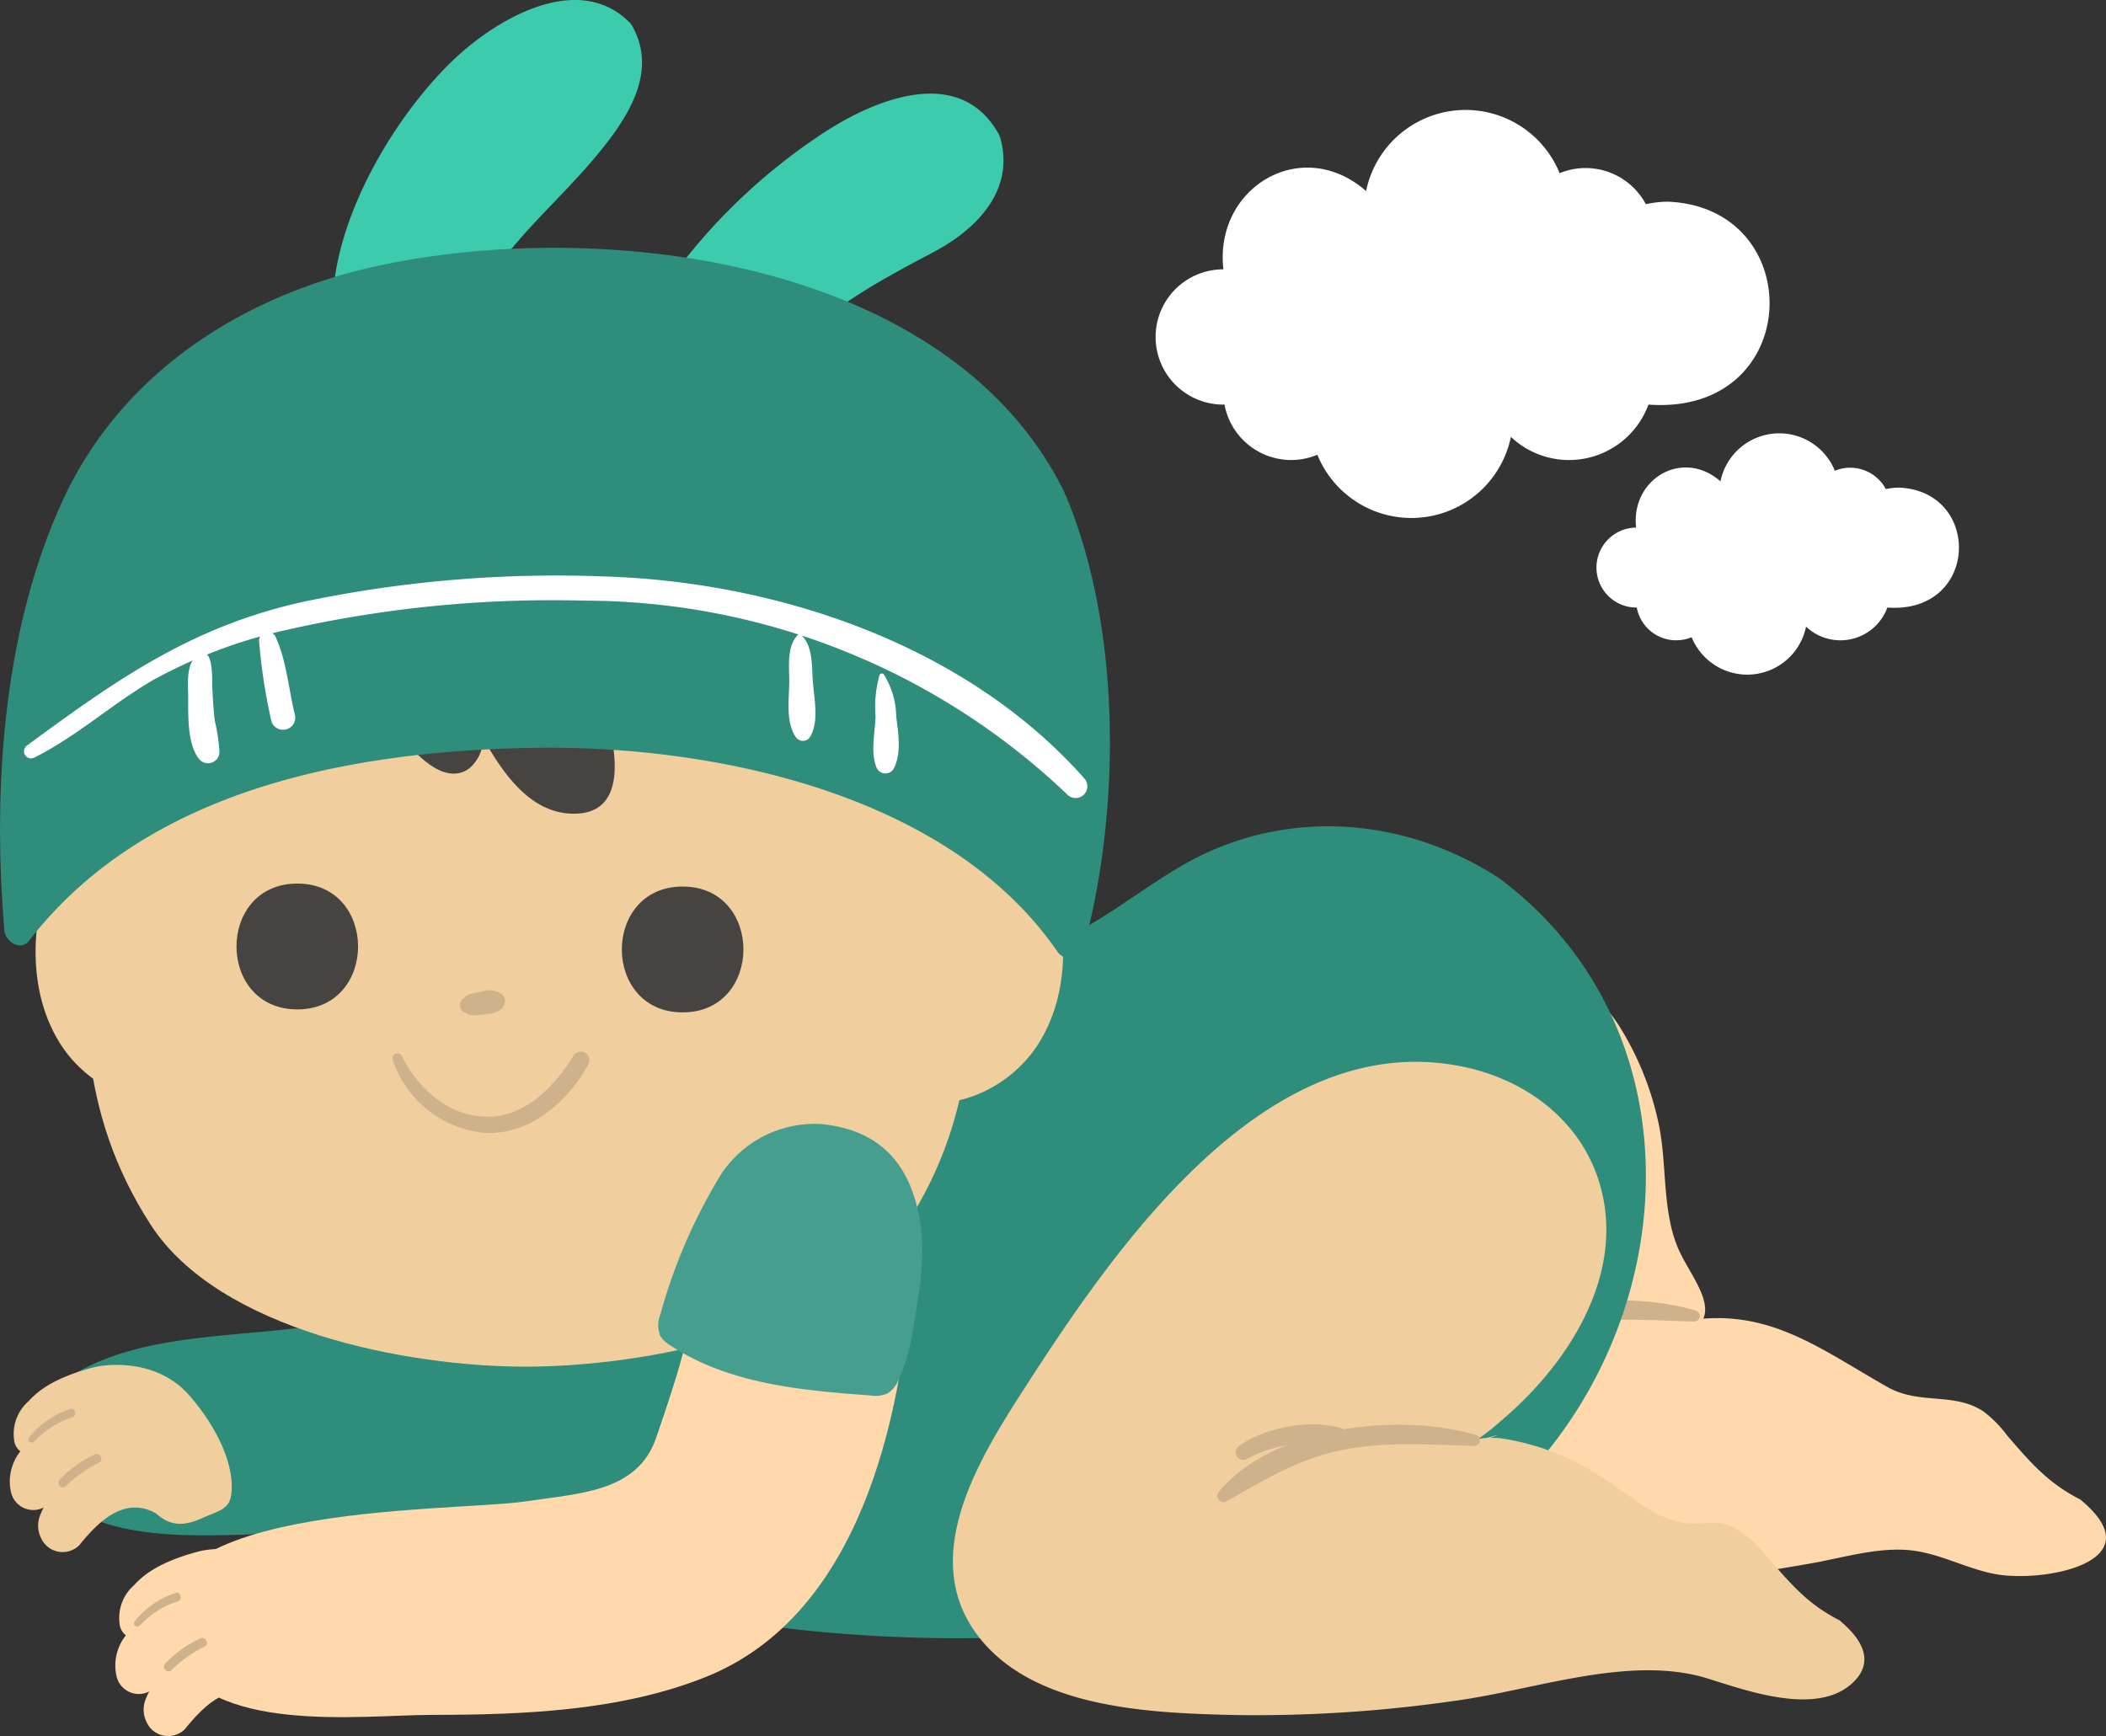 <svg xmlns="http://www.w3.org/2000/svg" width="178.3" height="147" viewBox="0 0 178.3 147"><rect x="0" y="0" width="178.3" height="147" fill="#333333" stroke="none"/><g id="Group_1060" data-name="Group 1060" transform="translate(-7.39 -46.464)"><g id="Group_1052" data-name="Group 1052" transform="translate(7.39 46.464)"><g id="Group_1060-2" data-name="Group 1060" transform="translate(0 0)"><g id="Group_1036" data-name="Group 1036" transform="translate(0.818 24.349)"><g id="Group_1062" data-name="Group 1062" transform="translate(0 0)"><path id="Path_5816" data-name="Path 5816" d="M172.912,112.258a.438.438,0,0,0-.038-.034.5.5,0,0,0-.041-.035l-.013-.008a.522.522,0,0,0-.1-.083c-2.715-1.391-4.174-3.086-6.165-5.394a10.328,10.328,0,0,0-2.024-2.061c-2.547-1.669-5.405-.516-8.159-2.082-5.456-3.1-9.472-6.233-15.558-5.775.732-1.674-1.332-4.03-2.157-6-1.393-3.323-.87-7.325-1.7-10.839a25.44,25.44,0,0,0-3.3-7.993c-5.407-8.3-19.412-10.4-25.61-1.555-3.075,4.391-2.852,10.316-3.5,15.406a28.669,28.669,0,0,1-3.434,10.671c-1.7,3.093-3.441,6.356-3.555,9.979-.528,16.587,26.594,14.257,36.7,13.281,5.22-.5,10.407-1.312,15.573-2.208,2.628-.456,5.436-1.322,8.1-1.162,2.709.162,4.984,1.561,7.6,2.049,4.024.75,13.473-.973,7.378-6.158" transform="translate(2.577 -9.484)" fill="#ffd9ab"></path><path id="Path_5817" data-name="Path 5817" d="M133.944,87.179c-6.585-1.935-17.094-.743-21.75,4.785a.534.534,0,0,0,.645.835c3.374-1.934,6.3-3.732,10.192-4.428,3.645-.653,7.118-.356,10.786-.264a.475.475,0,0,0,.126-.928" transform="translate(8.818 -0.56)" fill="#cdb28b"></path><path id="Path_5818" data-name="Path 5818" d="M30.023,112.576c4.658,3.3,11.795,2.682,17.224,2.579,5.768-.11,11.751-.494,17.172-2.607C79.06,106.84,80.858,87.068,81.6,73.457c.22-4.069-3-7.6-6.668-8.757a8.538,8.538,0,0,0-4.829,0c-4.038.979-6.445,4.833-6.667,8.757a76.69,76.69,0,0,1-2.949,17.274c-1.215,4.157-2.16,5.248-6.481,6.261-8.169,1.914-18.476.414-25.211,6.055-3.243,2.716-1.675,7.473,1.227,9.529" transform="translate(-25.369 -9.617)" fill="#2f8d7b"></path><path id="Path_5819" data-name="Path 5819" d="M41.086,92.805c-2.674-3.107-6.874-2.744-8.189-2.4-3.463.915-4.743,2.083-5.442,2.832-.008.008-.01.016-.017.023a3.673,3.673,0,0,0-1.226,3.226,1.4,1.4,0,0,0,.537,1.017,4.078,4.078,0,0,0-.808,3.384,1.933,1.933,0,0,0,2.815,1.353s-.075.017-.312.623a2.351,2.351,0,0,0,.068,2.008,2,2,0,0,0,3.226.579c1.448-1.785,3.72-4.258,6.508-2.689,1.651,1.523,3.15.7,4.28.23,1.167-.489,1.941-.675,2.082-1.873.28-2.362-1.075-5.474-3.521-8.316" transform="translate(-25.842 1.037)" fill="#f1ce9e"></path><path id="Path_5820" data-name="Path 5820" d="M30.717,93.535a.346.346,0,0,0,.218-.284.444.444,0,0,0-.3-.456,7.486,7.486,0,0,0-3.474,2.278c-.14.182-.282.386-.131.516a.322.322,0,0,0,.456-.011,7.571,7.571,0,0,1,3.236-2.042" transform="translate(-25.381 2.112)" fill="#cdb28b"></path><path id="Path_5821" data-name="Path 5821" d="M28.91,98.257a.328.328,0,0,0,.418.048.419.419,0,0,0,.048-.04h0a11.246,11.246,0,0,1,2.847-2.024.347.347,0,0,0,.126-.487.362.362,0,0,0-.484-.192,9.539,9.539,0,0,0-3.014,2.155.4.4,0,0,0,.059.541m.347-.11Z" transform="translate(-24.636 3.239)" fill="#cdb28b"></path><path id="Path_5822" data-name="Path 5822" d="M113.978,60.067c-1.285-9.729-6.594-19.7-14.412-25.627-8.271-6.272-18.453-8.357-28.672-8.8a46.26,46.26,0,0,0-27.481,8.077C33.259,40.469,28.521,50.891,28.74,63.252c.071,4.02-.756,8.045-.093,12.01,1.956,11.692,11,21.484,21.913,26.1s23.41,4.518,34.9,1.606c9.214-2.336,18.442-6.82,23.547-14.839,3.234-5.079,4.542-11.157,5.071-17.155a49.846,49.846,0,0,0-.1-10.908" transform="translate(-24.792 -25.598)" fill="#70163c"></path><path id="Path_5823" data-name="Path 5823" d="M144.082,62.311c-8.141-5.318-18.436-6.03-26.954-1.052-6.438,3.76-11.351,9.2-19.58,6.888-5.732-1.612-10.59-5.405-16.418-6.9C72.5,59.046,62.957,62.479,56.2,68.024c-3.472,2.847-5.042,6.861-6.825,10.864a35.933,35.933,0,0,0-3.2,14.292c-.1,8.124,2.357,16.8,9.008,21.916,8.135,6.263,18.7,9.432,28.73,10.729a125.735,125.735,0,0,0,30.04-.169c9.524-1.066,19.443-2.555,27.379-8.351,17.8-13,21.379-41.041,2.75-54.993" transform="translate(-17.942 -12.279)" fill="#2f8d7c"></path><path id="Path_5824" data-name="Path 5824" d="M40.2,63.815a12.633,12.633,0,0,0-2.572-4.256,5.787,5.787,0,0,0-5.771-1.446c-2.109.821-3.2,3.138-3.781,5.328-1.13,4.288-.972,9.1,1.384,12.858s7.231,6.065,11.423,4.623a3.155,3.155,0,0,0,1.578-1.017,3.79,3.79,0,0,0,.359-2.744C42.193,72.373,42,68.3,40.2,63.815" transform="translate(-25.2 -12.31)" fill="#f1ce9e"></path><path id="Path_5825" data-name="Path 5825" d="M81.087,63.815a12.633,12.633,0,0,1,2.572-4.256,5.785,5.785,0,0,1,5.77-1.446c2.109.821,3.2,3.138,3.782,5.328,1.129,4.288.97,9.1-1.387,12.858s-7.23,6.065-11.421,4.623a3.153,3.153,0,0,1-1.579-1.017,3.8,3.8,0,0,1-.359-2.744c.63-4.788.822-8.866,2.621-13.346" transform="translate(-4.7 -12.31)" fill="#f1ce9e"></path><path id="Path_5826" data-name="Path 5826" d="M104.515,69.976c-1.107-8.137-1.168-16.055-5.254-23.384S78.65,35.122,67.637,35.122,40.6,39.263,36.514,46.592,32.367,61.839,31.26,69.976c-1.593,11.706-1.48,21.559,4.634,31.032,5.811,9,21.776,12.032,31.744,12.032s26.432-3.03,32.242-12.032c6.116-9.473,6.229-19.326,4.635-31.032" transform="translate(-23.965 -21.671)" fill="#f1ce9e"></path></g></g><g id="Group_1040" data-name="Group 1040"><g id="Group_1061" data-name="Group 1061"><path id="Path_5827" data-name="Path 5827" d="M44.587,71.568c6.854,0,6.866-10.654,0-10.654s-6.867,10.654,0,10.654" transform="translate(-19.416 13.9)" fill="#454440"></path><path id="Path_5828" data-name="Path 5828" d="M67.977,71.748c6.854,0,6.866-10.654,0-10.654s-6.867,10.654,0,10.654" transform="translate(-10.181 13.972)" fill="#454440"></path><path id="Path_5831" data-name="Path 5831" d="M48.994,71.752a9.123,9.123,0,0,0,7.734,6.192c3.818.264,7.126-2.64,8.843-5.806a.724.724,0,0,0-1.25-.729c-1.621,2.613-4.143,5.287-7.5,5.168-3.2-.113-5.7-2.428-7.049-5.152a.427.427,0,0,0-.777.328" transform="translate(-15.757 17.972)" fill="#ceb28c"></path><path id="Path_5834" data-name="Path 5834" d="M53.547,69.278c-.023-.03-.047-.058-.069-.088l.186.144a1,1,0,0,0,.565.117c.292-.007.6-.054.888-.088.641-.075,1.285-.117,1.643-.734a.771.771,0,0,0-.119-.918,1.855,1.855,0,0,0-1.782-.254c-.258.047-.523.092-.78.154a1.2,1.2,0,0,0-.508.2.463.463,0,0,0-.165.165c-.086.123-.095.126-.027.007a.713.713,0,0,0,.168,1.291" transform="translate(-14.099 16.516)" fill="#cdb28b"></path><path id="Path_5835" data-name="Path 5835" d="M35.719,119.243c3.051,7.154,15.947,5.417,22.172,5.408,7.674-.01,15.887-.329,23.083-3.206C93.863,116.293,97.6,99.819,98.4,87.2c.734-11.678-17.406-11.621-18.163,0-.314,4.836-1.9,9.449-3.469,14.015-1.579,4.583-6.487,4.668-10.938,5.346-6.472.987-35.536-.041-30.11,12.683" transform="translate(-21.228 20.551)" fill="#ffd9ab"></path><path id="Path_5836" data-name="Path 5836" d="M87.151,83.375c-.912-4.748-3.583-7.371-8.294-7.83a9.479,9.479,0,0,0-8.876,4.914,45.936,45.936,0,0,0-4.743,11.193,2.5,2.5,0,0,0-.024,1.8,2.381,2.381,0,0,0,.849.818c4.907,3.265,11.073,3.826,16.952,4.254a2.675,2.675,0,0,0,1.418-.154,2.31,2.31,0,0,0,.914-1.055,16.121,16.121,0,0,0,1.328-4.72c.53-3.049,1.059-6.178.476-9.217" transform="translate(-9.327 19.633)" fill="#469f8e"></path><path id="Path_5837" data-name="Path 5837" d="M47.412,103.835c-2.674-3.106-6.874-2.744-8.189-2.4-3.463.917-4.743,2.083-5.442,2.832a.251.251,0,0,0-.017.024,3.669,3.669,0,0,0-1.226,3.225,1.391,1.391,0,0,0,.537,1.017,4.08,4.08,0,0,0-.808,3.386,1.934,1.934,0,0,0,2.815,1.353s-.075.016-.312.621a2.351,2.351,0,0,0,.068,2.008,2,2,0,0,0,3.226.579c1.448-1.785,3.72-4.258,6.508-2.688,1.651,1.521,3.15.7,4.28.229,1.167-.489,1.941-.675,2.082-1.873.28-2.362-1.075-5.474-3.521-8.316" transform="translate(-22.416 29.934)" fill="#ffd9ab"></path><path id="Path_5838" data-name="Path 5838" d="M37.043,104.564a.346.346,0,0,0,.218-.284.444.444,0,0,0-.3-.456,7.493,7.493,0,0,0-3.474,2.278c-.138.182-.282.386-.131.514a.32.32,0,0,0,.456-.01,7.571,7.571,0,0,1,3.236-2.042m-3.357,1.926Z" transform="translate(-21.954 31.009)" fill="#cdb28b"></path><path id="Path_5839" data-name="Path 5839" d="M35.234,109.285a.33.33,0,0,0,.418.049.348.348,0,0,0,.049-.041h0a11.246,11.246,0,0,1,2.847-2.024.347.347,0,0,0,.126-.487.364.364,0,0,0-.484-.192,9.54,9.54,0,0,0-3.014,2.155.394.394,0,0,0,.058.541" transform="translate(-21.209 32.136)" fill="#cdb28b"></path><path id="Path_5840" data-name="Path 5840" d="M75.194,52.262C73.328,44.987,70.712,36.176,62.862,33.3c-5.609-2.055-14.536-.884-17.645,4.9-1.678,3.12-.185,7.243.7,10.378A30.207,30.207,0,0,0,51,59.208c1.137,1.439,3.925,5.1,6.3,3.436a3.383,3.383,0,0,0,1.2-2.563c1.845,3.274,4.209,6.5,7.88,6.377,4.208-.144,3.5-5.092,2.456-8.69,3.845,1.658,7.568.24,6.356-5.506" transform="translate(-17.592 2.436)" fill="#454440"></path><path id="Path_5841" data-name="Path 5841" d="M70.667,2.077c-.018-.031-.044-.045-.065-.072a.717.717,0,0,0-.05-.077c-.028-.029-.061-.048-.089-.078l-.012-.01C65.992-2.532,58.913,1.8,55.345,5.317c-4.956,4.88-9.8,13.214-9.963,20.317a.742.742,0,0,0,.733.733l10.662-.352a.738.738,0,0,0,.633-.363c2.712-5.163,6.994-8.4,10.589-12.815,2.5-3.068,4.939-6.923,2.668-10.759" transform="translate(-17.213 0)" fill="#3dcbae"></path><path id="Path_5842" data-name="Path 5842" d="M94.473,8.6a.611.611,0,0,0-.046-.087.611.611,0,0,0-.025-.082C91.144,2.462,84,5.351,79.61,8.209A49.785,49.785,0,0,0,64.017,24.483a.723.723,0,0,0,.255.971l8.408,5.193a.725.725,0,0,0,.971-.255c3.968-5.956,9.021-8.782,15.156-12.016,3.716-1.959,6.982-5.284,5.665-9.777" transform="translate(-9.811 2.992)" fill="#3dcbae"></path><path id="Path_5845" data-name="Path 5845" d="M115.5,43.281a1.279,1.279,0,0,0-.075-.112,1.209,1.209,0,0,0-.048-.179c-9.713-19.728-39.116-23.337-58.288-19.128-11.342,2.491-21.58,9.056-26.54,19.879-5.051,11.02-5.921,24.464-4.912,36.369.078.914,1.37,1.787,2.083.863,9.942-12.867,27.21-16.06,42.618-16.337,15.3-.275,35.221,3.867,44.434,17.23a1.237,1.237,0,0,0,2.23-.291c3.162-11.665,3.217-27.029-1.5-38.294" transform="translate(-25.263 -1.314)" fill="#2f8d7c"></path><path id="Path_5846" data-name="Path 5846" d="M27.552,57.719c3.617-1.808,6.583-4.53,10.055-6.566a42.739,42.739,0,0,1,11.442-4.287A101.564,101.564,0,0,1,74.1,44.412a59.378,59.378,0,0,1,40.991,16.467.992.992,0,0,0,1.4-1.4C106.48,48.154,90.47,42.783,75.695,42.359a104.415,104.415,0,0,0-25.4,2.164c-9.415,2.1-15.723,6.562-23.344,12.166a.6.6,0,0,0,.6,1.03" transform="translate(-24.679 6.445)" fill="#fff"></path><path id="Path_5847" data-name="Path 5847" d="M37.666,46.995c-1.349.506-1.126,2.408-1.119,3.624.008,1.5-.085,3.955.853,5.213a.973.973,0,0,0,1.8-.486,15.7,15.7,0,0,0-.4-2.674c-.121-.98-.167-1.969-.218-2.955-.017-.306.129-3.114-.912-2.723" transform="translate(-20.617 8.335)" fill="#fff"></path><path id="Path_5848" data-name="Path 5848" d="M40.793,46.4a46.945,46.945,0,0,0,1.04,6.812,1.013,1.013,0,0,0,.72.719,1.03,1.03,0,0,0,1.266-1.267c-.534-2.181-.7-4.586-1.658-6.634a.739.739,0,0,0-1.367.37" transform="translate(-18.86 7.826)" fill="#fff"></path><path id="Path_5849" data-name="Path 5849" d="M73.666,45.876c-.941.96-.726,2.634-.726,3.884,0,1.493-.322,3.462.534,4.739a.728.728,0,0,0,1.243,0c.766-1.34.325-3.244.216-4.739-.092-1.263.02-2.982-1-3.884a.194.194,0,0,0-.27,0" transform="translate(-6.12 7.882)" fill="#fff"></path><path id="Path_5850" data-name="Path 5850" d="M78.536,48.3a9.782,9.782,0,0,0-.349,3.542c-.045,1.345-.427,2.97.055,4.239a.817.817,0,0,0,1.472.194c.689-1.3.4-3.01.225-4.432a6.92,6.92,0,0,0-1.065-3.586.216.216,0,0,0-.338.044" transform="translate(-4.061 8.833)" fill="#fff"></path><path id="Path_5851" data-name="Path 5851" d="M158.428,119.447a.343.343,0,0,0-.041-.037l-.028-.027-.013-.007a.472.472,0,0,0-.09-.072c-2.857-1.465-4.165-3.182-6.271-5.524a8.2,8.2,0,0,0-2.886-2.451c-1.346-.548-2.311-.1-3.706-.246-2.8-.3-4.736-2.311-7.022-3.733a20.949,20.949,0,0,0-8.894-3.472,7.021,7.021,0,0,0-.828-.014c.764-.246,1.008-.357-.278,0-.244.013-.475.048-.708.079a18.111,18.111,0,0,0,1.854-1.455c5.282-4.422,10.008-11.346,8.816-18.511-1.04-6.247-6.068-10.388-12.121-11.583-16.6-3.275-29.355,15.467-37,27.333-3.894,6.046-9.161,14.522-3.6,21.261,4.867,5.893,14.7,6.179,21.641,6.339a117.984,117.984,0,0,0,18.509-1.216c6.682-.905,14.741-3.915,21.3-1.89,3.254,1,9.209,3.213,12.268.417,1.967-1.8.829-3.709-.908-5.188" transform="translate(-2.522 17.891)" fill="#f1ce9e"></path><path id="Path_5852" data-name="Path 5852" d="M120.744,94.638c-6.585-1.935-17.094-.743-21.749,4.785a.534.534,0,0,0,.644.835c3.376-1.934,6.306-3.732,10.193-4.428,3.644-.653,7.118-.356,10.786-.264a.475.475,0,0,0,.126-.928" transform="translate(4.213 26.865)" fill="#cdb28b"></path><path id="Path_5853" data-name="Path 5853" d="M110.064,94.6c-2.688-1.593-7.445-.775-9.864.98a.642.642,0,0,0,.647,1.107,11.106,11.106,0,0,1,4.929-1.346,33.967,33.967,0,0,0,4.182.068.447.447,0,0,0,.106-.809" transform="translate(4.704 26.856)" fill="#cdb28b"></path></g></g><path id="Path_5972" data-name="Path 5972" d="M46.686,42.546A7.163,7.163,0,0,1,35.04,45.28a8.6,8.6,0,0,1-16.387,1.513,5.742,5.742,0,0,1-7.86-4.247A5.727,5.727,0,1,1,10.7,31.093c-.792-6.919,6.621-11.4,12.08-6.629a8.6,8.6,0,0,1,16.387-1.513,5.783,5.783,0,0,1,7.3,2.628,8.634,8.634,0,0,1,1.909-.213C60.283,25.906,59.823,43.5,46.686,42.546Z" transform="translate(92.877 -8.288)" fill="#fff"></path><path id="Path_5973" data-name="Path 5973" d="M29.639,32.339a4.234,4.234,0,0,1-6.883,1.616,5.081,5.081,0,0,1-9.686.894,3.394,3.394,0,0,1-4.646-2.51,3.385,3.385,0,1,1-.055-6.77c-.468-4.09,3.914-6.741,7.14-3.918a5.081,5.081,0,0,1,9.686-.894,3.418,3.418,0,0,1,4.317,1.553,5.1,5.1,0,0,1,1.128-.126C37.677,22.5,37.4,32.9,29.639,32.339Z" transform="translate(130.15 19.104)" fill="#fff"></path></g></g></g></svg>